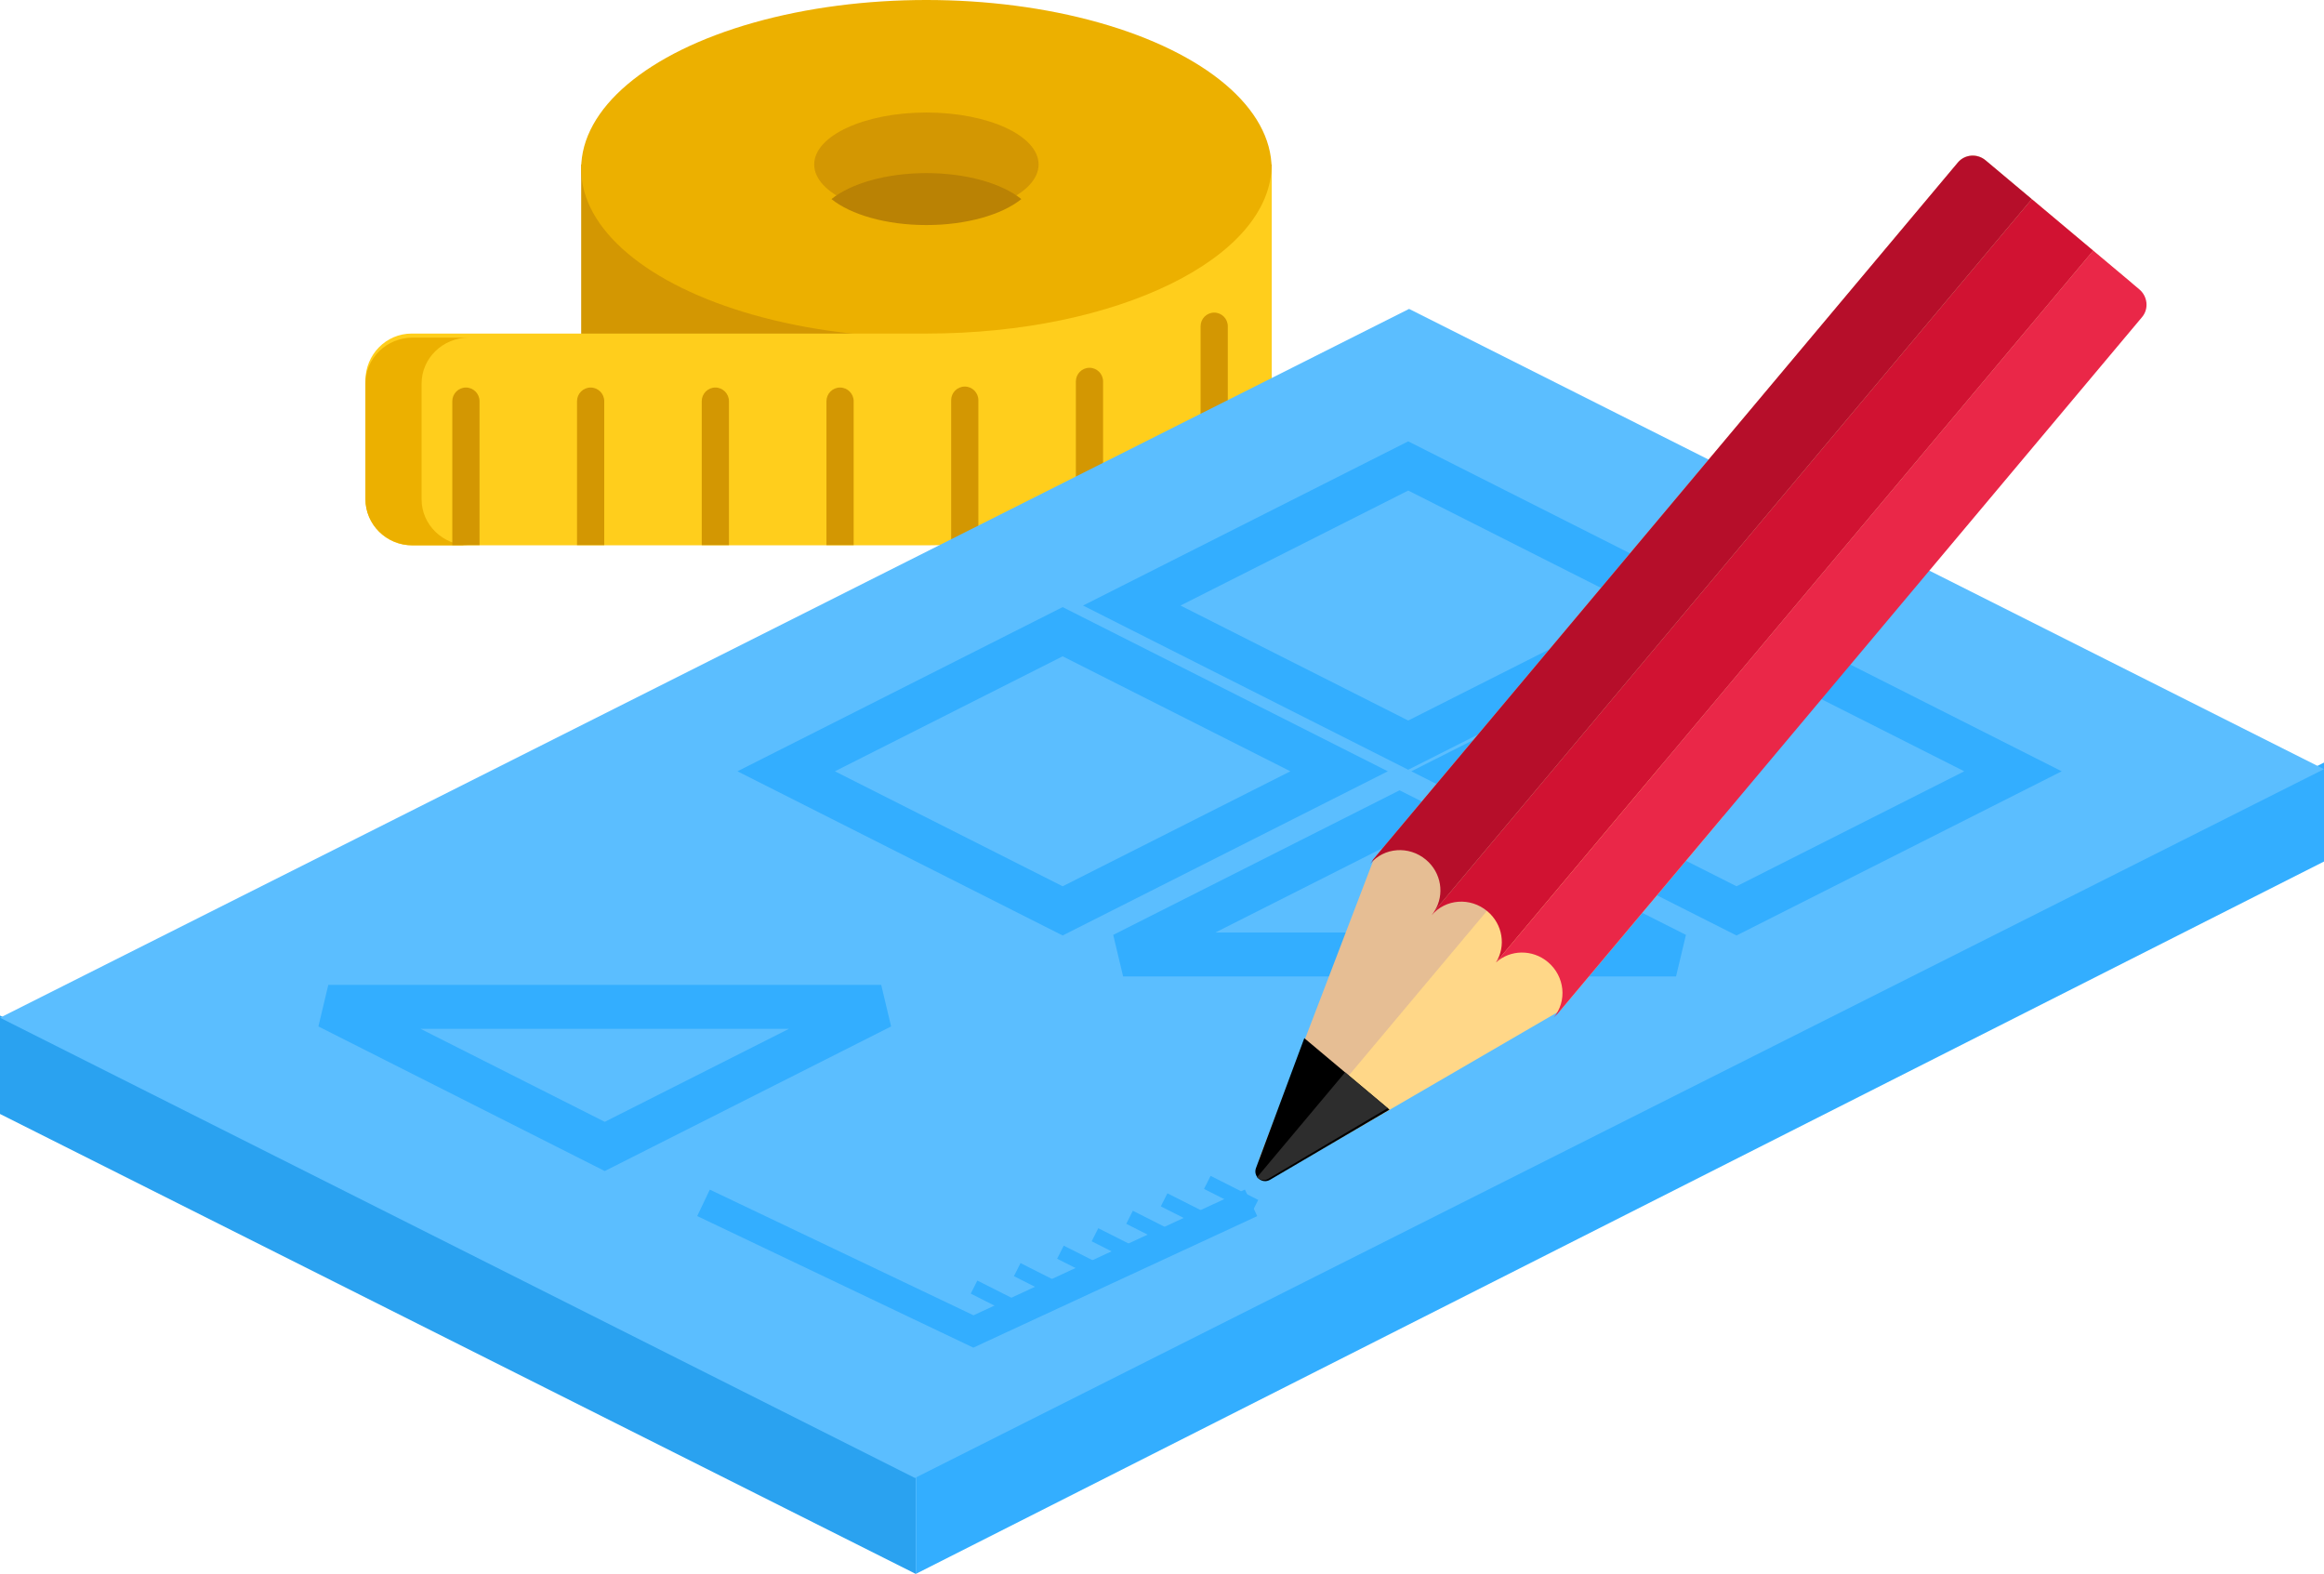 <?xml version="1.0" encoding="UTF-8"?>
<svg width="127px" height="86px" viewBox="0 0 127 86" version="1.1" xmlns="http://www.w3.org/2000/svg" xmlns:xlink="http://www.w3.org/1999/xlink">
    <!-- Generator: Sketch 52.5 (67469) - http://www.bohemiancoding.com/sketch -->
    <title>Group 23</title>
    <desc>Created with Sketch.</desc>
    <g id="Welcome" stroke="none" stroke-width="1" fill="none" fill-rule="evenodd">
        <g id="Home" transform="translate(-310, -3365)">
            <g id="Group-23" transform="translate(310, 3365)">
                <g id="flaticon1535472579-svg" transform="translate(19.969, -0)" fill-rule="nonzero">
                    <polygon id="Rectangle-path" fill="#D39702" points="11.791 8.986 49.522 8.986 49.522 20.811 11.791 20.811"></polygon>
                    <ellipse id="Oval" fill="#ECB000" cx="30.656" cy="9.223" rx="18.866" ry="9.223"></ellipse>
                    <ellipse id="Oval" fill="#D39702" cx="30.656" cy="8.986" rx="6.131" ry="2.838"></ellipse>
                    <path d="M25.468,10.878 C26.524,11.728 28.452,12.297 30.656,12.297 C32.861,12.297 34.789,11.728 35.845,10.878 C34.789,10.029 32.861,9.459 30.656,9.459 C28.452,9.459 26.524,10.029 25.468,10.878 Z" id="Shape" fill="#BA8204"></path>
                    <path d="M30.658,29.797 C41.076,29.797 49.522,25.66 49.522,20.557 L49.522,8.986 C49.522,14.09 41.076,18.226 30.658,18.226 L2.524,18.226 C1.13,18.226 0,19.375 0,20.791 L0,27.232 C0,28.649 1.13,29.797 2.524,29.797 L30.658,29.797 Z" id="Shape" fill="#FFCE1C"></path>
                    <path d="M3.069,27.281 L3.069,20.962 C3.069,19.572 4.229,18.446 5.66,18.446 L2.591,18.446 C1.16,18.446 0,19.572 0,20.962 L0,27.281 C0,28.671 1.16,29.797 2.591,29.797 L5.66,29.797 C4.229,29.797 3.069,28.671 3.069,27.281 Z" id="Shape" fill="#ECB000"></path>
                    <g id="Group" transform="translate(4.716, 17.027)" fill="#D39702">
                        <path d="M1.52,4.896 L1.52,12.759 L0.032,12.759 L0.032,4.896 C0.032,4.483 0.366,4.148 0.776,4.148 C1.187,4.148 1.52,4.483 1.52,4.896 Z" id="Shape"></path>
                        <path d="M8.335,4.896 L8.335,12.759 L6.848,12.759 L6.848,4.896 C6.848,4.483 7.181,4.148 7.591,4.148 C8.002,4.148 8.335,4.483 8.335,4.896 Z" id="Shape"></path>
                        <path d="M15.15,4.896 L15.15,12.759 L13.663,12.759 L13.663,4.896 C13.663,4.483 13.996,4.148 14.406,4.148 C14.817,4.148 15.15,4.483 15.15,4.896 Z" id="Shape"></path>
                        <path d="M21.965,4.896 L21.965,12.759 L20.478,12.759 L20.478,4.896 C20.478,4.483 20.811,4.148 21.221,4.148 C21.633,4.148 21.965,4.483 21.965,4.896 Z" id="Shape"></path>
                        <path d="M28.78,4.842 L28.78,12.659 C28.29,12.695 27.795,12.72 27.293,12.736 L27.293,4.842 C27.293,4.429 27.626,4.095 28.036,4.095 C28.448,4.094 28.78,4.429 28.78,4.842 Z" id="Shape"></path>
                        <path d="M35.595,3.816 L35.595,11.479 C35.113,11.618 34.617,11.748 34.108,11.866 L34.108,3.816 C34.108,3.404 34.441,3.069 34.852,3.069 C35.263,3.069 35.595,3.404 35.595,3.816 Z" id="Shape"></path>
                        <path d="M42.411,0.802 L42.411,8.07 C41.97,8.456 41.472,8.824 40.924,9.172 L40.924,0.802 C40.924,0.389 41.256,0.054 41.668,0.054 C42.078,0.054 42.411,0.389 42.411,0.802 Z" id="Shape"></path>
                    </g>
                </g>
                <g id="Group-8" transform="translate(0, 16.879)">
                    <g id="Group-9_Isometric">
                        <polygon id="Group-9_Left_Isometric" fill="#2AA2F0" points="50.045 69.121 0 43.989 0 38.613 50.045 63.745"></polygon>
                        <polygon id="Group-9_Right_Isometric" fill="#33AEFF" points="50.045 69.121 127 30.195 127 24.788 50.045 63.715"></polygon>
                        <polygon id="Group-9_Top_Isometric" fill="#5BBEFF" points="0 38.73 77.002 0 127 25.148 49.998 63.878"></polygon>
                    </g>
                    <polyline id="Path-3" stroke="#33AEFF" stroke-width="1.6" fill-rule="nonzero" points="38.445 48.845 53.194 55.873 68.367 48.845"></polyline>
                    <path d="M55.474,54.582 L53.586,53.629" id="Line-2" stroke="#33AEFF" stroke-width="0.8" stroke-linecap="square" fill-rule="nonzero"></path>
                    <path d="M57.835,53.629 L55.946,52.675" id="Line-2-Copy" stroke="#33AEFF" stroke-width="0.8" stroke-linecap="square" fill-rule="nonzero"></path>
                    <path d="M60.195,52.675 L58.307,51.722" id="Line-2-Copy-2" stroke="#33AEFF" stroke-width="0.8" stroke-linecap="square" fill-rule="nonzero"></path>
                    <path d="M62.084,51.722 L60.195,50.769" id="Line-2-Copy-3" stroke="#33AEFF" stroke-width="0.8" stroke-linecap="square" fill-rule="nonzero"></path>
                    <path d="M63.972,50.769 L62.084,49.815" id="Line-2-Copy-4" stroke="#33AEFF" stroke-width="0.8" stroke-linecap="square" fill-rule="nonzero"></path>
                    <path d="M65.861,49.815 L63.972,48.862" id="Line-2-Copy-5" stroke="#33AEFF" stroke-width="0.8" stroke-linecap="square" fill-rule="nonzero"></path>
                    <path d="M68.221,48.862 L66.333,47.908" id="Line-2-Copy-6" stroke="#33AEFF" stroke-width="0.8" stroke-linecap="square" fill-rule="nonzero"></path>
                    <polygon id="Rectangle-2_Top_Isometric" stroke="#33AEFF" stroke-width="2.4" points="42.963 25.265 58.071 17.638 73.178 25.265 58.071 32.892"></polygon>
                    <polygon id="Rectangle-2_Top_Isometric-Copy-4" stroke="#33AEFF" stroke-width="2.4" points="17.941 38.136 48.156 38.136 33.048 45.763"></polygon>
                    <polygon id="Rectangle-2_Top_Isometric-Copy-5" stroke="#33AEFF" stroke-width="2.4" transform="translate(76.483, 31.462) scale(1, -1) translate(-76.483, -31.462) " points="61.375 27.649 91.591 27.649 76.483 35.276"></polygon>
                    <polygon id="Rectangle-2_Top_Isometric-Copy" stroke="#33AEFF" stroke-width="2.4" points="79.788 25.265 94.896 17.638 110.004 25.265 94.896 32.892"></polygon>
                    <polygon id="Rectangle-2_Top_Isometric-Copy-3" stroke="#33AEFF" stroke-width="2.4" points="61.848 16.208 76.955 8.581 92.063 16.208 76.955 23.835"></polygon>
                </g>
                <g id="flaticon1535472684-svg" transform="translate(90.921, 38.596) rotate(40) translate(-90.921, -38.596) translate(84.131, 4.437)" fill-rule="nonzero">
                    <path d="M11.376,0 L1.034,0 C0.463,0 0,0.473 0,1.056 L0,50.69 L5.724,67.252 C5.884,67.715 6.525,67.715 6.685,67.252 L12.41,50.69 L12.41,1.056 C12.41,0.473 11.947,0 11.376,0 Z" id="Shape" fill="#E6BE94"></path>
                    <path d="M6.57,36.676 L6.57,67.599 L6.644,67.599 C6.839,67.584 7.028,67.478 7.106,67.262 L13.14,50.538 L13.14,36.676 L6.57,36.676 Z" id="Shape" fill="#FFD788"></path>
                    <path d="M4.41,51.059 C4.41,49.884 5.39,48.932 6.6,48.932 C7.707,48.932 8.613,49.733 8.76,50.77 L8.76,0 L4.38,0 L4.38,50.77 C4.393,50.866 4.41,50.96 4.41,51.059 Z" id="Shape" fill="#D11232"></path>
                    <path d="M0.03,51.059 C0.03,49.884 1.011,48.932 2.22,48.932 C3.328,48.932 4.233,49.733 4.38,50.77 L4.38,0 L1.095,0 C0.49,0 0,0.476 0,1.064 L0,50.77 C0.013,50.866 0.03,50.96 0.03,51.059 Z" id="Shape" fill="#B60E2A"></path>
                    <path d="M13.11,51.059 C13.11,49.884 12.129,48.932 10.92,48.932 C9.812,48.932 8.906,49.733 8.76,50.77 L8.76,0 L12.045,0 C12.649,0 13.14,0.476 13.14,1.064 L13.14,50.77 C13.126,50.866 13.11,50.96 13.11,51.059 Z" id="Shape" fill="#EA2748"></path>
                    <path d="M3.395,60.674 L5.934,67.808 C6.1,68.276 6.768,68.276 6.934,67.808 L9.473,60.674 L3.395,60.674 Z" id="Shape" fill="#000000"></path>
                    <path d="M6.304,68.158 C6.521,68.17 6.743,68.061 6.829,67.816 L9.344,60.674 L6.304,60.674 L6.304,68.158 Z" id="Shape" fill="#2D2D2D"></path>
                </g>
            </g>
        </g>
    </g>
</svg>
